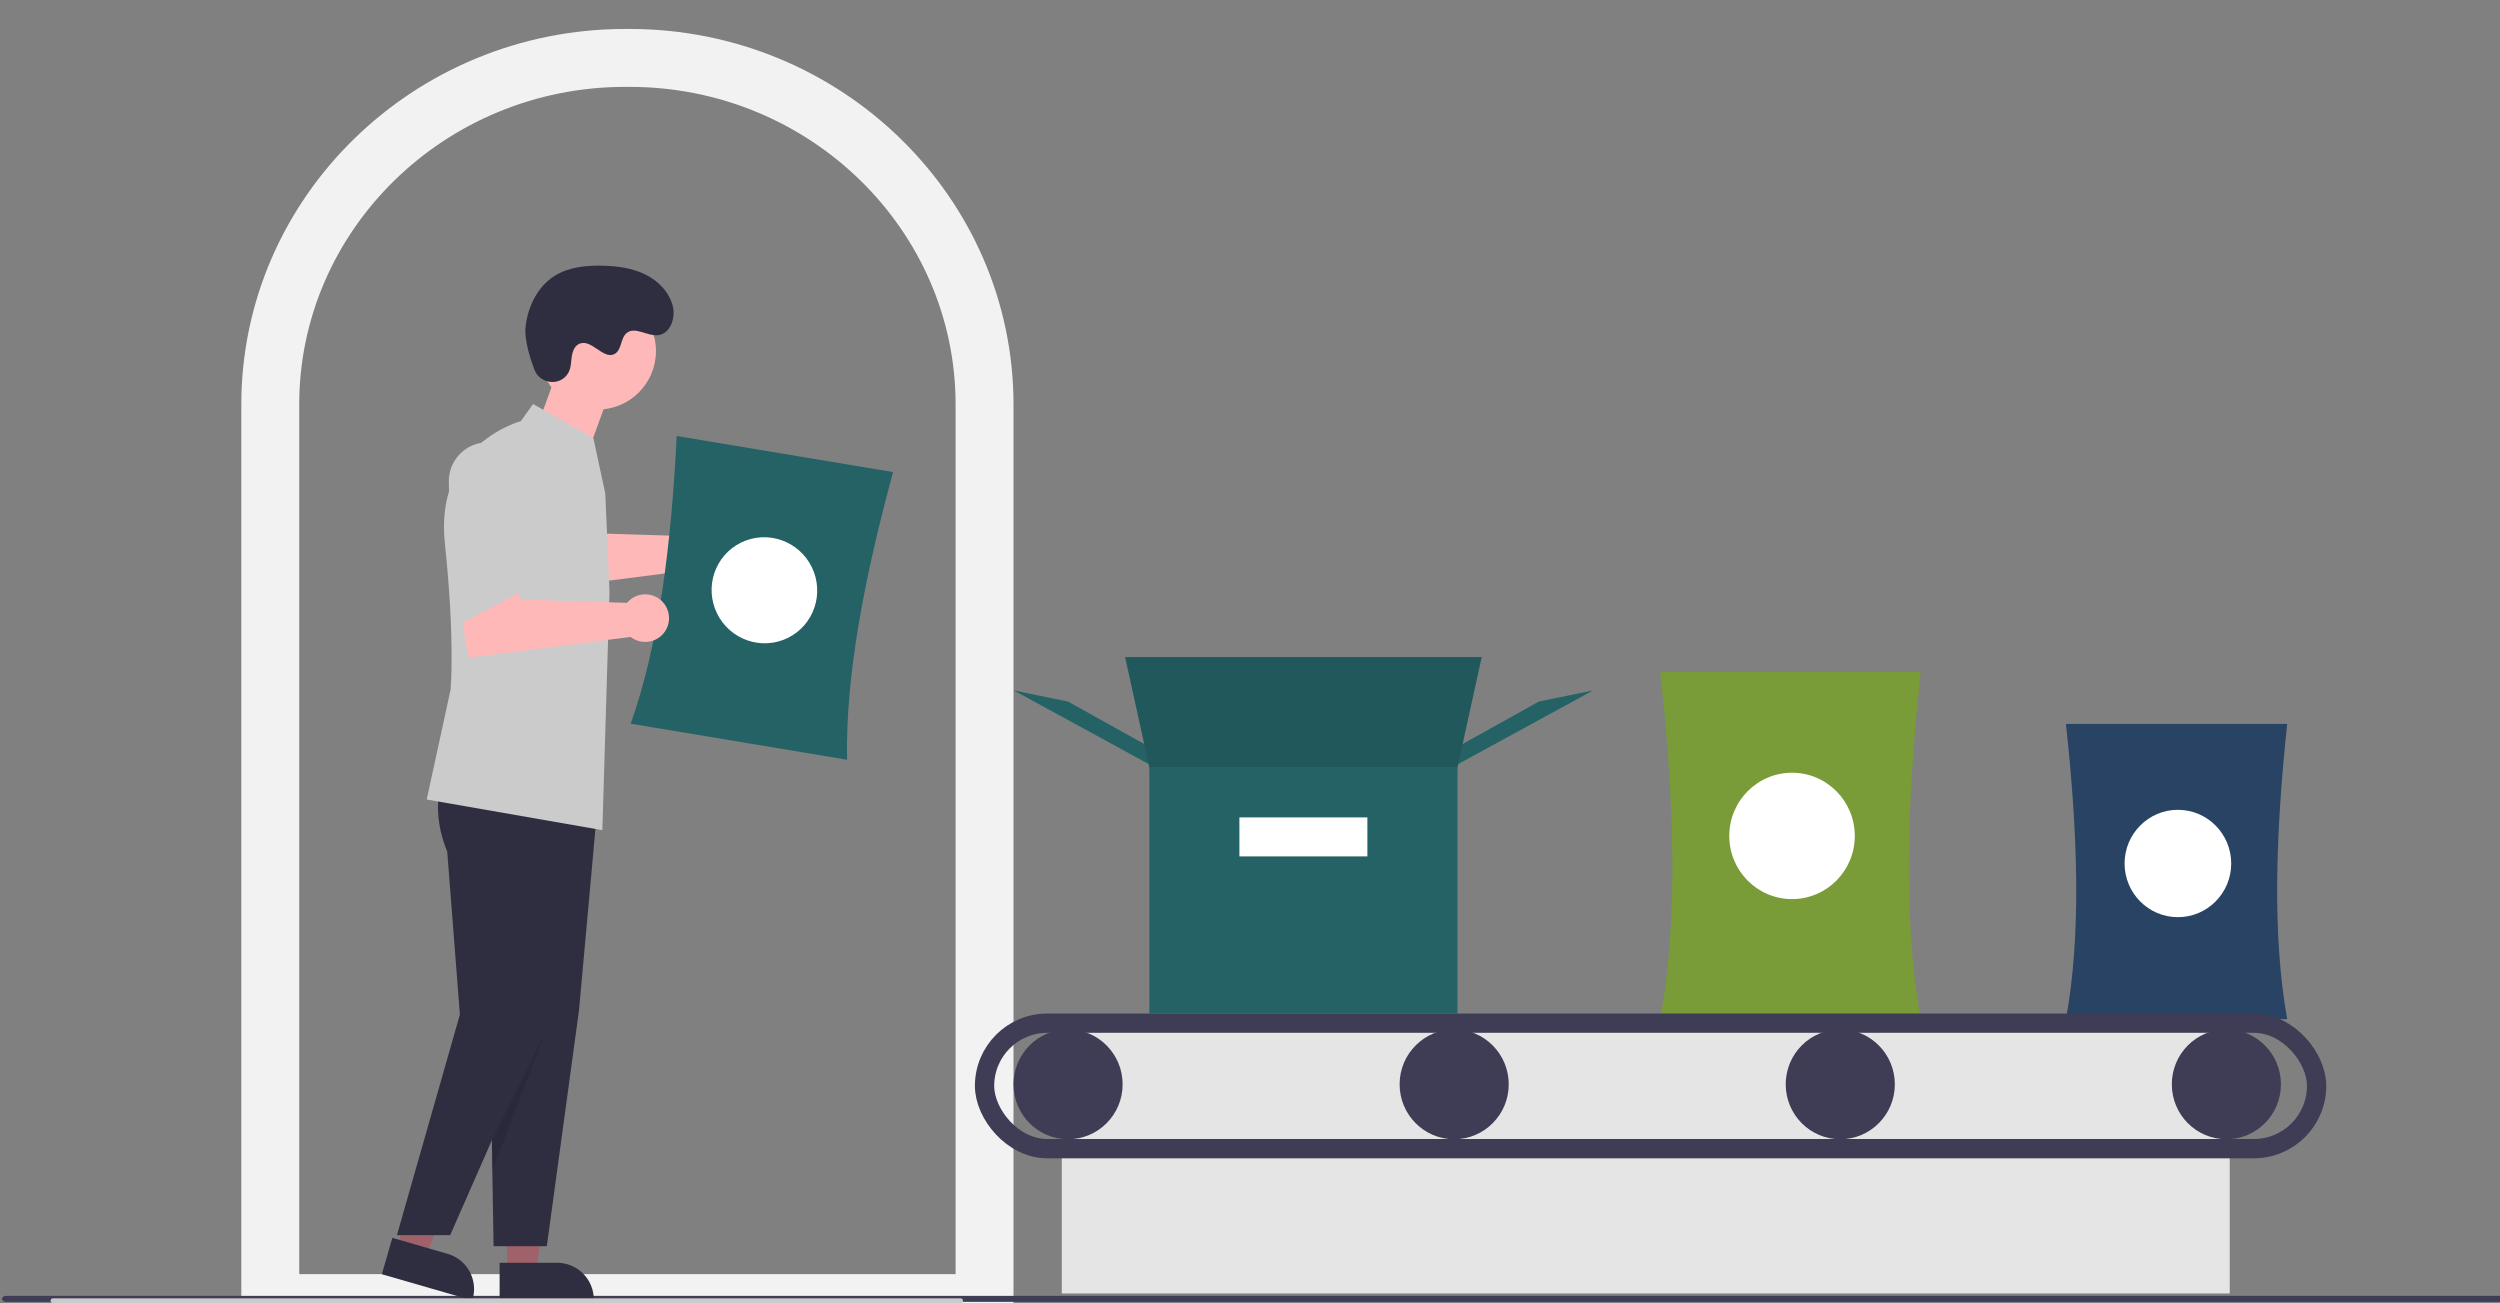 <svg width="259" height="135" viewBox="0 0 259 135" fill="none" xmlns="http://www.w3.org/2000/svg">
<rect x="0" y="0" width="259" height="135" fill="#808080" stroke="none"/>
<g clip-path="url(#clip0)">
<path d="M102 135H28V41.916C28 22.112 44.496 6 64.772 6H65.228C85.504 6 102 22.112 102 41.916V135Z" stroke="#F2F2F2" stroke-width="6"/>
<path d="M259.788 134.871H0.622C0.511 134.871 0.405 134.839 0.327 134.781C0.249 134.723 0.205 134.644 0.205 134.562C0.205 134.481 0.249 134.402 0.327 134.344C0.405 134.286 0.511 134.254 0.622 134.253H259.788C259.899 134.254 260.005 134.286 260.083 134.344C260.161 134.402 260.205 134.481 260.205 134.562C260.205 134.644 260.161 134.723 260.083 134.781C260.005 134.839 259.899 134.871 259.788 134.871Z" fill="#3F3D56"/>
<g clip-path="url(#clip1)">
<rect x="110" y="106" width="121" height="29" fill="#E5E5E5"/>
<path d="M198.984 105.585H172C173.887 95.316 173.453 82.915 172 69.58H198.984C197.57 82.915 197.148 95.316 198.984 105.585Z" fill="#799B38"/>
<path d="M185.655 93.147C189.246 93.147 192.157 90.216 192.157 86.6C192.157 82.985 189.246 80.054 185.655 80.054C182.063 80.054 179.152 82.985 179.152 86.6C179.152 90.216 182.063 93.147 185.655 93.147Z" fill="white"/>
<path d="M236.953 105.585H214.031C215.634 96.862 215.265 86.328 214.031 75H236.953C235.752 86.328 235.393 96.862 236.953 105.585Z" fill="#284363"/>
<path d="M225.631 95.019C228.681 95.019 231.154 92.529 231.154 89.458C231.154 86.387 228.681 83.897 225.631 83.897C222.58 83.897 220.107 86.387 220.107 89.458C220.107 92.529 222.58 95.019 225.631 95.019Z" fill="white"/>
<path d="M150.652 118.025C153.773 118.025 156.304 115.478 156.304 112.335C156.304 109.192 153.773 106.645 150.652 106.645C147.53 106.645 145 109.192 145 112.335C145 115.478 147.53 118.025 150.652 118.025Z" fill="#3F3D56"/>
<path d="M110.652 118.025C113.773 118.025 116.304 115.478 116.304 112.335C116.304 109.192 113.773 106.645 110.652 106.645C107.53 106.645 105 109.192 105 112.335C105 115.478 107.53 118.025 110.652 118.025Z" fill="#3F3D56"/>
<path d="M190.652 118.025C193.773 118.025 196.304 115.478 196.304 112.335C196.304 109.192 193.773 106.645 190.652 106.645C187.53 106.645 185 109.192 185 112.335C185 115.478 187.53 118.025 190.652 118.025Z" fill="#3F3D56"/>
<path d="M230.652 118.025C233.773 118.025 236.304 115.478 236.304 112.335C236.304 109.192 233.773 106.645 230.652 106.645C227.53 106.645 225 109.192 225 112.335C225 115.478 227.53 118.025 230.652 118.025Z" fill="#3F3D56"/>
<rect x="102" y="106" width="138" height="13" rx="6.5" stroke="#3F3D56" stroke-width="2"/>
<g clip-path="url(#clip2)">
<path d="M150.256 79.598L151.143 77.293L159.418 72.683L165.033 71.531L150.256 79.598Z" fill="#246265"/>
<path d="M119.813 79.598L118.926 77.293L110.651 72.683L105.035 71.531L119.813 79.598Z" fill="#246265"/>
<path d="M150.846 80.174H119.222L116.562 68.073H153.506L150.846 80.174Z" fill="#246265"/>
<path opacity="0.1" d="M150.846 80.174H119.222L116.562 68.073H153.506L150.846 80.174Z" fill="black"/>
<path d="M150.993 79.454H119.074V105H150.993V79.454Z" fill="#246265"/>
<path d="M141.661 84.682H128.402V88.722H141.661V84.682Z" fill="white"/>
</g>
</g>
<path d="M73.016 54.66C72.655 54.66 72.298 54.739 71.971 54.892C71.644 55.045 71.355 55.268 71.124 55.545L60.064 55.199L59.632 53.335L53.908 56.128L54.649 61.234L71.503 59.076C71.813 59.317 72.177 59.48 72.563 59.553C72.949 59.625 73.346 59.604 73.723 59.492C74.099 59.379 74.443 59.179 74.726 58.907C75.009 58.634 75.224 58.299 75.351 57.927C75.478 57.556 75.515 57.159 75.458 56.77C75.401 56.382 75.252 56.012 75.024 55.693C74.796 55.373 74.494 55.113 74.145 54.933C73.796 54.754 73.409 54.66 73.016 54.66H73.016Z" fill="#FFB8B8"/>
<path d="M87.754 78.709L65.339 74.976C68.266 66.736 69.547 56.411 70.107 45.171L92.522 48.904C89.582 59.747 87.588 69.954 87.754 78.709Z" fill="#246265"/>
<path d="M81.604 66.095C84.316 64.772 85.435 61.487 84.103 58.756C82.771 56.026 79.493 54.885 76.781 56.208C74.07 57.53 72.951 60.816 74.282 63.546C75.614 66.277 78.892 67.418 81.604 66.095Z" fill="white"/>
<rect x="57.529" y="39.038" width="5.848" height="6" transform="rotate(20 57.529 39.038)" fill="#FFB8B8"/>
<path d="M52.532 131.812H55.558L56.997 120.141L52.531 120.142L52.532 131.812Z" fill="#9F616A"/>
<path d="M51.76 130.825L57.719 130.824H57.719C58.726 130.824 59.692 131.225 60.404 131.937C61.116 132.649 61.516 133.615 61.517 134.622V134.745L51.76 134.746L51.76 130.825Z" fill="#2F2E41"/>
<path d="M41.113 129.406L44.02 130.246L48.643 119.434L44.353 118.194L41.113 129.406Z" fill="#9F616A"/>
<path d="M40.647 128.243L46.372 129.897L46.372 129.897C47.34 130.177 48.156 130.83 48.643 131.711C49.129 132.593 49.245 133.632 48.966 134.6L48.932 134.718L39.559 132.01L40.647 128.243Z" fill="#2F2E41"/>
<path d="M48.815 81.134C48.815 81.134 47.739 84.136 49.437 88.233L50.747 105.107L51.134 129.105H56.651L59.989 104.641L61.994 82.458L48.815 81.134Z" fill="#2F2E41"/>
<path d="M45.712 81.134C45.712 81.134 44.636 84.136 46.334 88.233L47.644 105.107L41.121 127.962H46.637L56.886 104.641L58.891 82.458L45.712 81.134Z" fill="#2F2E41"/>
<path d="M61.896 42.432C65.244 42.432 67.958 39.718 67.958 36.37C67.958 33.022 65.244 30.308 61.896 30.308C58.548 30.308 55.834 33.022 55.834 36.37C55.834 39.718 58.548 42.432 61.896 42.432Z" fill="#FFB8B8"/>
<path d="M62.706 51.115L61.478 45.407L55.223 41.856L53.954 43.632C53.954 43.632 45.004 45.984 46.086 56.261C47.169 66.539 46.675 71.475 46.675 71.475L44.207 82.828C44.207 82.828 44.967 82.959 62.404 86.005L63.145 61.324L62.706 51.115Z" fill="#CBCBCB"/>
<path opacity="0.1" d="M56.637 106.659L50.957 118.133V121.422L56.637 106.659Z" fill="black"/>
<path d="M55.359 38.287C55.937 39.835 58.124 40.05 58.895 38.588C58.956 38.475 59.004 38.356 59.041 38.233C59.253 37.531 59.12 36.758 59.51 36.087C59.605 35.919 59.742 35.779 59.906 35.678C61.203 34.913 62.48 37.341 63.687 36.662C64.426 36.245 64.268 35.035 64.926 34.499C65.795 33.792 67.05 34.846 68.164 34.725C69.403 34.592 69.99 33.021 69.721 31.804C69.392 30.32 68.231 29.115 66.868 28.441C65.505 27.767 63.957 27.564 62.437 27.526C60.71 27.483 58.903 27.666 57.443 28.589C55.667 29.712 54.667 31.801 54.446 33.89C54.311 35.161 54.887 37.023 55.359 38.287Z" fill="#2F2E41"/>
<path d="M66.846 61.571C66.485 61.571 66.128 61.65 65.802 61.803C65.475 61.956 65.185 62.178 64.954 62.455L53.895 62.11L53.462 60.245L47.738 63.038L48.479 68.144L65.333 65.986C65.643 66.227 66.007 66.391 66.393 66.463C66.779 66.535 67.176 66.514 67.553 66.402C67.929 66.29 68.273 66.089 68.556 65.817C68.839 65.545 69.054 65.209 69.181 64.838C69.308 64.466 69.345 64.07 69.288 63.681C69.231 63.292 69.082 62.923 68.854 62.603C68.626 62.284 68.324 62.024 67.975 61.844C67.626 61.664 67.239 61.571 66.846 61.571H66.846Z" fill="#FFB8B8"/>
<path d="M46.806 65.141L46.499 49.93C46.488 49.398 46.583 48.868 46.778 48.373C46.973 47.877 47.264 47.426 47.635 47.043C48.006 46.661 48.449 46.356 48.938 46.147C49.427 45.937 49.953 45.826 50.486 45.82C51.018 45.815 51.546 45.915 52.039 46.115C52.533 46.315 52.982 46.611 53.36 46.986C53.739 47.36 54.039 47.806 54.244 48.297C54.449 48.789 54.554 49.316 54.554 49.848V60.965L46.806 65.141Z" fill="#CBCBCB"/>
<path d="M99.517 135H5.483C5.418 135 5.355 134.974 5.309 134.928C5.262 134.881 5.236 134.819 5.236 134.753C5.236 134.688 5.262 134.625 5.309 134.579C5.355 134.532 5.418 134.506 5.483 134.506H99.517C99.582 134.506 99.645 134.532 99.692 134.579C99.738 134.625 99.764 134.688 99.764 134.753C99.764 134.819 99.738 134.881 99.692 134.928C99.645 134.974 99.582 135 99.517 135Z" fill="#CBCBCB"/>
</g>
<defs>
<clipPath id="clip0">
<rect width="259" height="135" fill="white"/>
</clipPath>
<clipPath id="clip1">
<rect width="140" height="90" fill="white" transform="translate(101 44)"/>
</clipPath>
<clipPath id="clip2">
<rect width="60" height="37" fill="white" transform="translate(105 68)"/>
</clipPath>
</defs>
</svg>
